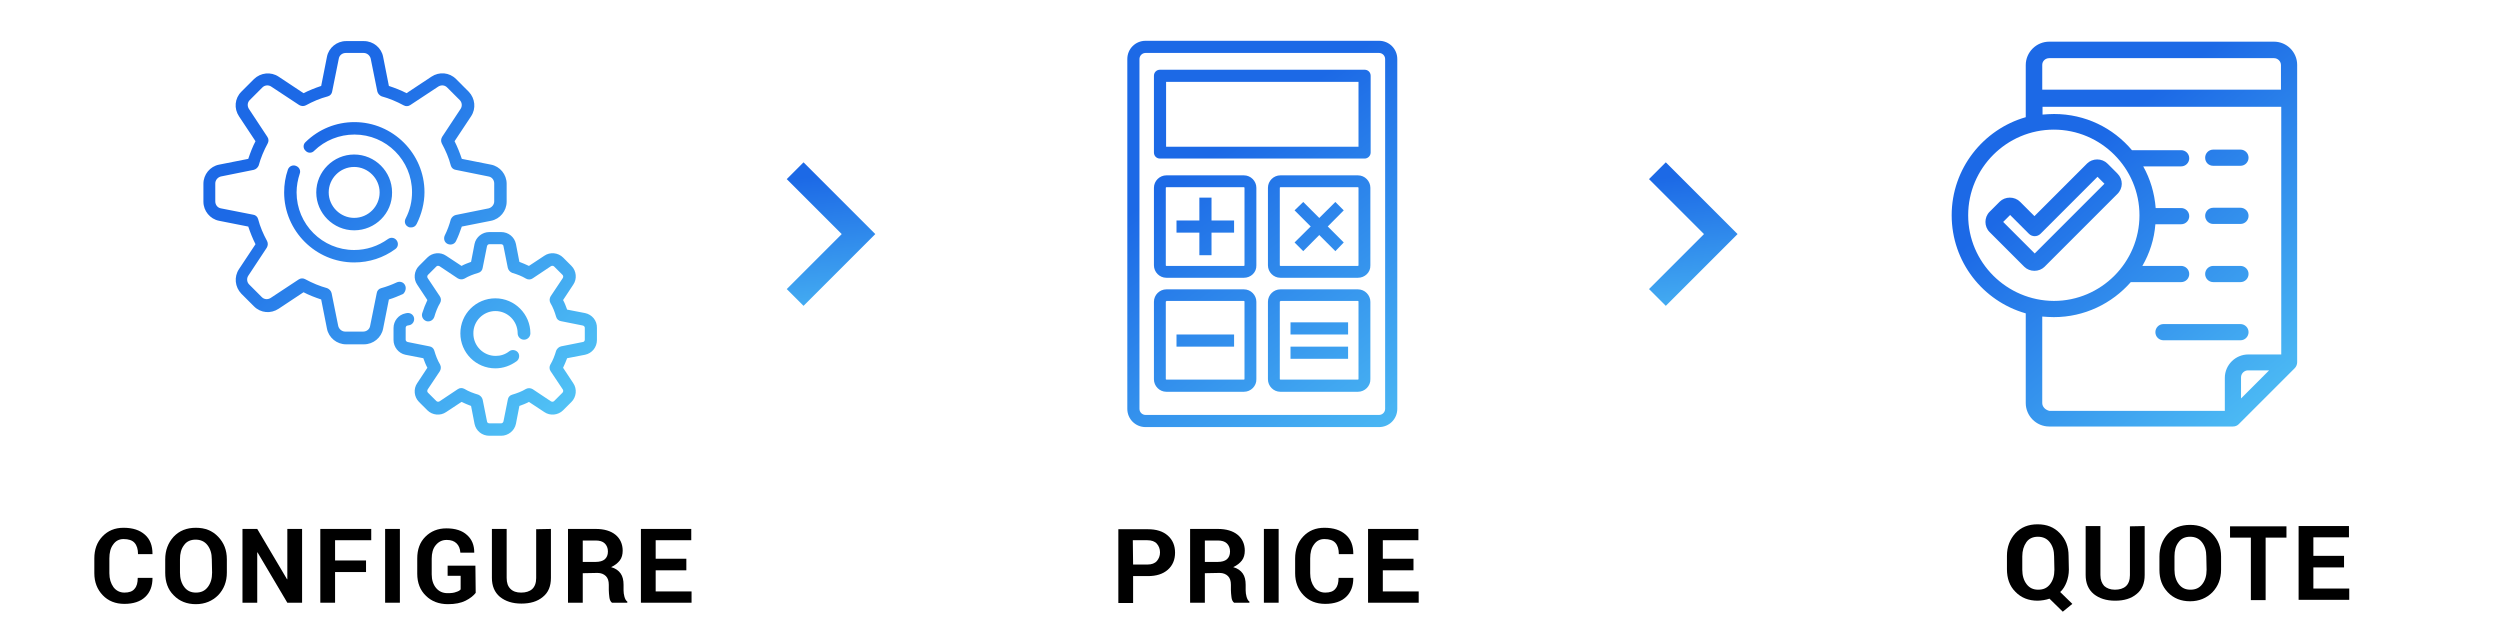 <svg xmlns="http://www.w3.org/2000/svg" xmlns:xlink="http://www.w3.org/1999/xlink" id="Layer_1" x="0px" y="0px" viewBox="0 0 864 217" style="enable-background:new 0 0 864 217;" xml:space="preserve"><style type="text/css">	.st0{fill:url(#SVGID_1_);}	.st1{fill:url(#SVGID_2_);}	.st2{fill:url(#SVGID_3_);}	.st3{fill:url(#SVGID_4_);}	.st4{fill:url(#SVGID_5_);}	.st5{fill:url(#SVGID_6_);}	.st6{fill:url(#SVGID_7_);}	.st7{fill:url(#SVGID_8_);}	.st8{fill:url(#SVGID_9_);}	.st9{fill:url(#SVGID_10_);}	.st10{fill:url(#SVGID_11_);}	.st11{fill:url(#SVGID_12_);}	.st12{fill:url(#SVGID_13_);}	.st13{fill:url(#SVGID_14_);}	.st14{fill:url(#SVGID_15_);}	.st15{fill:url(#SVGID_16_);}	.st16{fill:url(#SVGID_17_);}	.st17{fill:url(#SVGID_18_);}	.st18{fill:url(#SVGID_19_);}	.st19{fill:url(#SVGID_20_);}	.st20{fill:url(#SVGID_21_);}	.st21{fill:url(#SVGID_22_);}</style><g>			<linearGradient id="SVGID_1_" gradientUnits="userSpaceOnUse" x1="582.162" y1="117.301" x2="588.162" y2="58.634" gradientTransform="matrix(1 0 0 -1 0 178)">		<stop offset="0" style="stop-color:#1C69E6"></stop>		<stop offset="1" style="stop-color:#50C1F5"></stop>	</linearGradient>	<path class="st0" d="M575.7,56.1l-5.8,5.8l19,19l-19,19l5.8,5.8l24.8-24.8L575.7,56.1z"></path></g><g>			<linearGradient id="SVGID_2_" gradientUnits="userSpaceOnUse" x1="284.162" y1="117.302" x2="290.162" y2="58.635" gradientTransform="matrix(1 0 0 -1 0 178)">		<stop offset="0" style="stop-color:#1C69E6"></stop>		<stop offset="1" style="stop-color:#50C1F5"></stop>	</linearGradient>	<path class="st1" d="M277.7,56.1l-5.8,5.8l19,19l-19,19l5.8,5.8l24.8-24.8L277.7,56.1z"></path></g><g>			<linearGradient id="SVGID_3_" gradientUnits="userSpaceOnUse" x1="105.848" y1="128.89" x2="193.848" y2="37.557" gradientTransform="matrix(1 0 0 -1 0 178)">		<stop offset="0" style="stop-color:#1C69E6"></stop>		<stop offset="1" style="stop-color:#50C1F5"></stop>	</linearGradient>	<path class="st2" d="M103.6,60c-0.7,2.1-1.1,4.3-1.1,6.5c0,11,8.9,19.9,19.9,19.9c4.2,0,8.2-1.3,11.7-3.8c1-0.7,2.3-0.5,3,0.5  s0.5,2.3-0.5,3c-4.1,3-9,4.6-14.2,4.6c-13.3,0-24.2-10.9-24.2-24.2c0-2.7,0.4-5.3,1.3-7.9c0.4-1.1,1.6-1.7,2.7-1.3  C103.4,57.7,104,58.9,103.6,60z M141.1,78.4c0.3,0.2,0.6,0.2,1,0.2c0.8,0,1.5-0.4,1.9-1.2c1.7-3.4,2.7-7.2,2.7-11  c0-13.3-10.9-24.2-24.2-24.2c-6.3,0-12.3,2.4-16.9,6.9c-0.9,0.8-0.9,2.2,0,3c0.8,0.9,2.2,0.9,3,0c3.7-3.6,8.7-5.6,13.9-5.6  c11,0,19.9,8.9,19.9,19.9c0,3.2-0.7,6.2-2.2,9.1C139.6,76.6,140,77.9,141.1,78.4z M140,98.6c-0.5-1.1-1.8-1.5-2.9-1  c-1.7,0.8-3.6,1.5-5.4,2c-0.8,0.2-1.4,0.9-1.5,1.7l-2.3,11.4c-0.2,1.1-1.2,1.9-2.4,1.9h-6.2c-1.1,0-2.1-0.8-2.4-1.9l-2.3-11.4  c-0.2-0.8-0.8-1.4-1.5-1.7c-2.6-0.7-5.2-1.8-7.6-3.1c-0.7-0.4-1.6-0.4-2.3,0.1l-9.7,6.4c-1,0.6-2.2,0.5-3-0.3l-4.4-4.4  c-0.8-0.8-0.9-2.1-0.3-3l6.4-9.7c0.4-0.7,0.5-1.5,0.1-2.3c-1.3-2.4-2.4-4.9-3.1-7.6c-0.2-0.8-0.9-1.4-1.7-1.5L76.3,72  c-1.1-0.2-1.9-1.2-1.9-2.4v-6.2c0-1.1,0.8-2.1,1.9-2.4l11.4-2.3c0.8-0.2,1.4-0.8,1.7-1.5c0.7-2.6,1.8-5.2,3.1-7.6  c0.4-0.7,0.4-1.6-0.1-2.3L86,37.6c-0.6-1-0.5-2.2,0.3-3l4.4-4.4c0.8-0.8,2.1-0.9,3-0.3l9.7,6.4c0.7,0.4,1.5,0.5,2.3,0.1  c2.4-1.3,4.9-2.4,7.6-3.1c0.8-0.2,1.4-0.9,1.5-1.7l2.3-11.4c0.2-1.1,1.2-1.9,2.4-1.9h6.2c1.1,0,2.1,0.8,2.4,1.9l2.3,11.4  c0.2,0.8,0.8,1.4,1.5,1.7c2.6,0.7,5.2,1.8,7.6,3.1c0.7,0.4,1.6,0.4,2.3-0.1l9.7-6.4c1-0.6,2.2-0.5,3,0.3l4.4,4.4  c0.8,0.8,0.9,2.1,0.3,3l-6.4,9.7c-0.4,0.7-0.5,1.5-0.1,2.3c1.3,2.4,2.4,4.9,3.1,7.6c0.2,0.8,0.9,1.4,1.7,1.5l11.4,2.3  c1.1,0.2,1.9,1.2,1.9,2.4v6.2c0,1.1-0.8,2.1-1.9,2.4l-11.4,2.3c-0.8,0.2-1.4,0.8-1.7,1.5c-0.5,1.9-1.2,3.8-2.1,5.6  c-0.5,1.1-0.1,2.4,1,2.9s2.4,0.1,2.9-1c0.8-1.6,1.4-3.3,2-5l10.1-2c3.1-0.6,5.4-3.4,5.4-6.6v-6.2c0-3.2-2.3-6-5.4-6.6l-10.1-2  c-0.7-2.1-1.5-4.1-2.5-6.1l5.7-8.6c1.8-2.7,1.4-6.2-0.8-8.5l-4.4-4.4c-2.3-2.3-5.8-2.6-8.5-0.8l-8.6,5.7c-1.9-1-4-1.8-6.1-2.5  l-2-10.1c-0.6-3.1-3.4-5.4-6.6-5.4h-6.2c-3.2,0-6,2.3-6.6,5.4l-2,10.1c-2.1,0.7-4.1,1.5-6.1,2.5l-8.6-5.7c-2.7-1.8-6.2-1.4-8.5,0.8  l-4.4,4.4c-2.3,2.3-2.6,5.8-0.8,8.5l5.7,8.6c-1,1.9-1.8,4-2.5,6.1l-10.1,2c-3.1,0.6-5.4,3.4-5.4,6.6v6.2c0,3.2,2.3,6,5.4,6.6  l10.1,2c0.7,2.1,1.5,4.1,2.5,6.1L82.6,93c-1.8,2.7-1.4,6.2,0.8,8.5l4.4,4.4c2.3,2.3,5.8,2.6,8.5,0.8l8.6-5.7c1.9,1,4,1.8,6.1,2.5  l2,10.1c0.6,3.1,3.4,5.4,6.6,5.4h6.2c3.2,0,6-2.3,6.6-5.4l2-10.1c1.7-0.5,3.3-1.2,4.9-1.9C140.1,100.9,140.5,99.6,140,98.6z   M171.2,107.5c4.3,0,7.7,3.5,7.7,7.7c0,1.2,1,2.2,2.2,2.2s2.2-1,2.2-2.2c0-6.6-5.4-12.1-12.1-12.1s-12.1,5.4-12.1,12.1  s5.4,12.1,12.1,12.1c2.7,0,5.2-0.9,7.4-2.5c0.9-0.7,1.1-2.1,0.4-3c-0.7-0.9-2.1-1.1-3-0.4c-1.4,1.1-3,1.6-4.7,1.6  c-4.3,0-7.7-3.5-7.7-7.7C163.5,111,167,107.5,171.2,107.5z M122.4,79.6c-7.2,0-13.1-5.9-13.1-13.1c0-7.2,5.9-13.1,13.1-13.1  c7.2,0,13.1,5.9,13.1,13.1C135.6,73.7,129.7,79.6,122.4,79.6z M122.4,75.3c4.9,0,8.8-4,8.8-8.8s-4-8.8-8.8-8.8  c-4.9,0-8.8,4-8.8,8.8S117.6,75.3,122.4,75.3z M202.2,108.2L196,107c-0.4-1.1-0.8-2.2-1.4-3.3l3.5-5.3c1.4-2,1.1-4.8-0.6-6.5  l-2.9-2.9c-1.7-1.7-4.5-2-6.5-0.6l-5.3,3.5c-1.1-0.5-2.2-1-3.3-1.4l-1.2-6.2c-0.5-2.4-2.6-4.1-5.1-4.1h-4.1c-2.4,0-4.6,1.7-5.1,4.1  l-1.2,6.2c-1.1,0.4-2.2,0.8-3.3,1.4l-5.3-3.5c-2-1.4-4.8-1.1-6.5,0.6l-2.9,2.9c-1.7,1.7-2,4.5-0.6,6.5l3.5,5.3  c-0.7,1.5-1.3,3-1.8,4.6c-0.3,1.1,0.3,2.3,1.5,2.7c1.1,0.3,2.3-0.3,2.7-1.5c0.5-1.7,1.1-3.3,2-4.8c0.4-0.7,0.4-1.6-0.1-2.3  l-4.2-6.3c-0.2-0.3-0.2-0.8,0.1-1.1l2.9-2.9c0.3-0.3,0.7-0.3,1.1-0.1l6.3,4.2c0.7,0.4,1.5,0.5,2.3,0.1c1.5-0.9,3.1-1.5,4.8-2  c0.8-0.2,1.4-0.9,1.5-1.7l1.5-7.5c0.1-0.4,0.4-0.7,0.8-0.7h4.1c0.4,0,0.8,0.3,0.8,0.7l1.5,7.5c0.2,0.8,0.8,1.4,1.5,1.7  c1.7,0.5,3.3,1.1,4.8,2c0.7,0.4,1.6,0.4,2.3-0.1l6.3-4.2c0.3-0.2,0.8-0.2,1.1,0.1l2.9,2.9c0.3,0.3,0.3,0.7,0.1,1.1l-4.2,6.3  c-0.4,0.7-0.5,1.5-0.1,2.3c0.9,1.5,1.5,3.1,2,4.8c0.2,0.8,0.9,1.4,1.7,1.5l7.5,1.5c0.4,0.1,0.7,0.4,0.7,0.8v4.1  c0,0.4-0.3,0.8-0.7,0.8l-7.5,1.5c-0.8,0.2-1.4,0.8-1.7,1.5c-0.5,1.7-1.1,3.3-2,4.8c-0.4,0.7-0.4,1.6,0.1,2.3l4.2,6.3  c0.2,0.3,0.2,0.8-0.1,1.1l-2.9,2.9c-0.3,0.3-0.7,0.3-1.1,0.1l-6.3-4.2c-0.7-0.4-1.5-0.5-2.3-0.1c-1.5,0.9-3.1,1.5-4.8,2  c-0.8,0.2-1.4,0.9-1.5,1.7l-1.5,7.5c-0.1,0.4-0.4,0.7-0.8,0.7h-4.1c-0.4,0-0.8-0.3-0.8-0.7l-1.5-7.5c-0.2-0.8-0.8-1.4-1.5-1.7  c-1.7-0.5-3.3-1.1-4.8-2c-0.7-0.4-1.6-0.4-2.3,0.1l-6.3,4.2c-0.3,0.2-0.8,0.2-1.1-0.1l-2.9-2.9c-0.3-0.3-0.3-0.7-0.1-1.1l4.2-6.3  c0.4-0.7,0.5-1.5,0.1-2.3c-0.9-1.5-1.5-3.1-2-4.8c-0.2-0.8-0.9-1.4-1.7-1.5l-7.5-1.5c-0.4-0.1-0.7-0.4-0.7-0.8v-4.1  c0-0.4,0.3-0.8,0.7-0.8l0.5-0.1c1.2-0.2,1.9-1.4,1.7-2.5c-0.2-1.2-1.4-1.9-2.5-1.7l-0.5,0.1c-2.4,0.5-4.1,2.6-4.1,5.1v4.1  c0,2.4,1.7,4.6,4.1,5.1l6.2,1.2c0.4,1.1,0.8,2.2,1.4,3.3l-3.5,5.3c-1.4,2-1.1,4.8,0.6,6.5l2.9,2.9c1.7,1.7,4.5,2,6.5,0.6l5.3-3.5  c1.1,0.5,2.2,1,3.3,1.4l1.2,6.2c0.5,2.4,2.6,4.1,5.1,4.1h4.1c2.4,0,4.6-1.7,5.1-4.1l1.2-6.2c1.1-0.4,2.2-0.8,3.3-1.4l5.3,3.5  c2,1.4,4.8,1.1,6.5-0.6l2.9-2.9c1.7-1.7,2-4.5,0.6-6.5l-3.5-5.3c0.5-1.1,1-2.2,1.4-3.3l6.2-1.2c2.4-0.5,4.1-2.6,4.1-5.1v-4.1  C206.4,110.8,204.6,108.7,202.2,108.2z"></path></g><g>			<linearGradient id="SVGID_4_" gradientUnits="userSpaceOnUse" x1="417.377" y1="123.504" x2="491.377" y2="20.171" gradientTransform="matrix(1 0 0 -1 0 178)">		<stop offset="0" style="stop-color:#1C69E6"></stop>		<stop offset="1" style="stop-color:#50C1F5"></stop>	</linearGradient>	<path class="st3" d="M476.6,147.6h-80.7c-3.5,0-6.3-2.8-6.3-6.3V20.4c0-3.5,2.8-6.3,6.3-6.3h80.7c3.5,0,6.3,2.8,6.3,6.3v120.9  C482.9,144.8,480.1,147.6,476.6,147.6z M395.9,18.3c-1.2,0-2.1,1-2.1,2.1v120.9c0,1.2,1,2.1,2.1,2.1h80.7c1.2,0,2.1-1,2.1-2.1V20.4  c0-1.2-1-2.1-2.1-2.1H395.9z"></path>			<linearGradient id="SVGID_5_" gradientUnits="userSpaceOnUse" x1="436.974" y1="137.539" x2="510.974" y2="34.205" gradientTransform="matrix(1 0 0 -1 0 178)">		<stop offset="0" style="stop-color:#1C69E6"></stop>		<stop offset="1" style="stop-color:#50C1F5"></stop>	</linearGradient>	<path class="st4" d="M471.6,54.8h-70.7c-1.2,0-2.1-0.9-2.1-2.1V26.2c0-1.2,0.9-2.1,2.1-2.1h70.7c1.2,0,2.1,0.9,2.1,2.1v26.5  C473.7,53.9,472.7,54.8,471.6,54.8z M403,50.7h66.5V28.3H403V50.7z"></path>			<linearGradient id="SVGID_6_" gradientUnits="userSpaceOnUse" x1="405.529" y1="115.02" x2="479.529" y2="11.686" gradientTransform="matrix(1 0 0 -1 0 178)">		<stop offset="0" style="stop-color:#1C69E6"></stop>		<stop offset="1" style="stop-color:#50C1F5"></stop>	</linearGradient>	<path class="st5" d="M429.9,96h-26.8c-2.4,0-4.3-2-4.3-4.3V64.9c0-2.4,2-4.3,4.3-4.3h26.8c2.4,0,4.3,2,4.3,4.3v26.8  C434.3,94.1,432.3,96,429.9,96z M403.1,64.7c-0.1,0-0.2,0.1-0.2,0.2v26.8c0,0.1,0.1,0.2,0.2,0.2h26.8c0.1,0,0.2-0.1,0.2-0.2V64.9  c0-0.1-0.1-0.2-0.2-0.2H403.1z"></path>			<linearGradient id="SVGID_7_" gradientUnits="userSpaceOnUse" x1="431.573" y1="133.67" x2="505.573" y2="30.337" gradientTransform="matrix(1 0 0 -1 0 178)">		<stop offset="0" style="stop-color:#1C69E6"></stop>		<stop offset="1" style="stop-color:#50C1F5"></stop>	</linearGradient>	<path class="st6" d="M469.3,96h-26.8c-2.4,0-4.3-2-4.3-4.3V64.9c0-2.4,2-4.3,4.3-4.3h26.8c2.4,0,4.3,2,4.3,4.3v26.8  C473.7,94.1,471.7,96,469.3,96z M442.5,64.7c-0.1,0-0.2,0.1-0.2,0.2v26.8c0,0.1,0.1,0.2,0.2,0.2h26.8c0.1,0,0.2-0.1,0.2-0.2V64.9  c0-0.1-0.1-0.2-0.2-0.2H442.5z"></path>			<linearGradient id="SVGID_8_" gradientUnits="userSpaceOnUse" x1="386.878" y1="101.663" x2="460.878" y2="-1.67" gradientTransform="matrix(1 0 0 -1 0 178)">		<stop offset="0" style="stop-color:#1C69E6"></stop>		<stop offset="1" style="stop-color:#50C1F5"></stop>	</linearGradient>	<path class="st7" d="M429.9,135.4h-26.8c-2.4,0-4.3-2-4.3-4.3v-26.8c0-2.4,2-4.3,4.3-4.3h26.8c2.4,0,4.3,2,4.3,4.3V131  C434.3,133.4,432.3,135.4,429.9,135.4z M403.1,104.1c-0.1,0-0.2,0.1-0.2,0.2V131c0,0.1,0.1,0.2,0.2,0.2h26.8c0.1,0,0.2-0.1,0.2-0.2  v-26.8c0-0.1-0.1-0.2-0.2-0.2h-26.8V104.1z"></path>			<linearGradient id="SVGID_9_" gradientUnits="userSpaceOnUse" x1="412.922" y1="120.314" x2="486.922" y2="16.981" gradientTransform="matrix(1 0 0 -1 0 178)">		<stop offset="0" style="stop-color:#1C69E6"></stop>		<stop offset="1" style="stop-color:#50C1F5"></stop>	</linearGradient>	<path class="st8" d="M469.3,135.4h-26.8c-2.4,0-4.3-2-4.3-4.3v-26.8c0-2.4,2-4.3,4.3-4.3h26.8c2.4,0,4.3,2,4.3,4.3V131  C473.7,133.4,471.7,135.4,469.3,135.4z M442.5,104.1c-0.1,0-0.2,0.1-0.2,0.2V131c0,0.1,0.1,0.2,0.2,0.2h26.8c0.1,0,0.2-0.1,0.2-0.2  v-26.8c0-0.1-0.1-0.2-0.2-0.2h-26.8V104.1z"></path>			<linearGradient id="SVGID_10_" gradientUnits="userSpaceOnUse" x1="405.619" y1="115.084" x2="479.619" y2="11.751" gradientTransform="matrix(1 0 0 -1 0 178)">		<stop offset="0" style="stop-color:#1C69E6"></stop>		<stop offset="1" style="stop-color:#50C1F5"></stop>	</linearGradient>	<rect x="414.5" y="68.3" class="st9" width="4.2" height="19.9"></rect>			<linearGradient id="SVGID_11_" gradientUnits="userSpaceOnUse" x1="405.562" y1="115.043" x2="479.562" y2="11.71" gradientTransform="matrix(1 0 0 -1 0 178)">		<stop offset="0" style="stop-color:#1C69E6"></stop>		<stop offset="1" style="stop-color:#50C1F5"></stop>	</linearGradient>	<rect x="406.6" y="76.2" class="st10" width="19.9" height="4.2"></rect>			<linearGradient id="SVGID_12_" gradientUnits="userSpaceOnUse" x1="386.911" y1="101.687" x2="460.911" y2="-1.646" gradientTransform="matrix(1 0 0 -1 0 178)">		<stop offset="0" style="stop-color:#1C69E6"></stop>		<stop offset="1" style="stop-color:#50C1F5"></stop>	</linearGradient>	<rect x="406.6" y="115.6" class="st11" width="19.9" height="4.2"></rect>			<linearGradient id="SVGID_13_" gradientUnits="userSpaceOnUse" x1="414.943" y1="121.762" x2="488.943" y2="18.428" gradientTransform="matrix(1 0 0 -1 0 178)">		<stop offset="0" style="stop-color:#1C69E6"></stop>		<stop offset="1" style="stop-color:#50C1F5"></stop>	</linearGradient>	<rect x="446" y="111.4" class="st12" width="19.9" height="4.2"></rect>			<linearGradient id="SVGID_14_" gradientUnits="userSpaceOnUse" x1="410.967" y1="118.914" x2="484.967" y2="15.581" gradientTransform="matrix(1 0 0 -1 0 178)">		<stop offset="0" style="stop-color:#1C69E6"></stop>		<stop offset="1" style="stop-color:#50C1F5"></stop>	</linearGradient>	<rect x="446" y="119.8" class="st13" width="19.9" height="4.2"></rect>			<linearGradient id="SVGID_15_" gradientUnits="userSpaceOnUse" x1="431.596" y1="133.687" x2="505.596" y2="30.354" gradientTransform="matrix(1 0 0 -1 0 178)">		<stop offset="0" style="stop-color:#1C69E6"></stop>		<stop offset="1" style="stop-color:#50C1F5"></stop>	</linearGradient>	<polygon class="st14" points="450.4,69.8 464.4,83.8 461.5,86.8 447.4,72.7  "></polygon>			<linearGradient id="SVGID_16_" gradientUnits="userSpaceOnUse" x1="431.596" y1="133.687" x2="505.596" y2="30.354" gradientTransform="matrix(1 0 0 -1 0 178)">		<stop offset="0" style="stop-color:#1C69E6"></stop>		<stop offset="1" style="stop-color:#50C1F5"></stop>	</linearGradient>	<polygon class="st15" points="461.5,69.8 464.4,72.7 450.4,86.8 447.4,83.8  "></polygon></g><g>			<linearGradient id="SVGID_17_" gradientUnits="userSpaceOnUse" x1="722.128" y1="127.833" x2="796.128" y2="36.5" gradientTransform="matrix(1 0 0 -1 0 178)">		<stop offset="0" style="stop-color:#1C69E6"></stop>		<stop offset="1" style="stop-color:#50C1F5"></stop>	</linearGradient>	<path class="st16" d="M785.9,14.4h-77.7c-4.4,0-8.1,3.6-8.1,8.1v18c-14.7,4.2-25.6,17.8-25.6,33.9s10.8,29.7,25.6,33.9v31  c0,4.4,3.6,8.1,8.1,8.1h63.5c0.8,0,1.5-0.3,2-0.8l19.4-19.4c0.5-0.5,0.8-1.3,0.8-2V22.4C793.9,18,790.3,14.4,785.9,14.4L785.9,14.4  z M708.2,20.1h77.7c1.3,0,2.4,1.1,2.4,2.4V31h-82.5v-8.6C705.8,21.1,706.9,20.1,708.2,20.1L708.2,20.1z M680.2,74.4  c0-16.3,13.3-29.6,29.6-29.6s29.6,13.3,29.6,29.6S726.1,104,709.8,104C693.5,103.9,680.2,90.7,680.2,74.4L680.2,74.4z M705.8,139.3  v-29.9c1.3,0.1,2.7,0.2,4,0.2c10.6,0,20.1-4.7,26.6-12.1h17.4c1.6,0,2.8-1.3,2.8-2.8c0-1.6-1.3-2.8-2.8-2.8h-13.4  c2.5-4.3,4.1-9.2,4.5-14.4h8.9c1.6,0,2.8-1.3,2.8-2.8c0-1.6-1.3-2.8-2.8-2.8H745c-0.4-5.2-1.9-10.1-4.3-14.4h13.1  c1.6,0,2.8-1.3,2.8-2.8c0-1.6-1.3-2.8-2.8-2.8h-17c-6.5-7.7-16.1-12.5-26.9-12.5c-1.4,0-2.7,0.1-4,0.2v-2.7h82.5v85.6H777  c-4.4,0-8.1,3.6-8.1,8.1V142h-60.6C706.9,141.7,705.8,140.6,705.8,139.3L705.8,139.3z M774.5,137.7v-7.3c0-1.3,1.1-2.4,2.4-2.4h7.3  L774.5,137.7z"></path>			<linearGradient id="SVGID_18_" gradientUnits="userSpaceOnUse" x1="748.658" y1="149.328" x2="822.658" y2="57.995" gradientTransform="matrix(1 0 0 -1 0 178)">		<stop offset="0" style="stop-color:#1C69E6"></stop>		<stop offset="1" style="stop-color:#50C1F5"></stop>	</linearGradient>	<path class="st17" d="M764.9,57.3h9.4c1.6,0,2.8-1.3,2.8-2.8c0-1.6-1.3-2.8-2.8-2.8h-9.4c-1.6,0-2.8,1.3-2.8,2.8  C762.1,56.1,763.3,57.3,764.9,57.3L764.9,57.3z"></path>			<linearGradient id="SVGID_19_" gradientUnits="userSpaceOnUse" x1="738.836" y1="141.371" x2="812.836" y2="50.038" gradientTransform="matrix(1 0 0 -1 0 178)">		<stop offset="0" style="stop-color:#1C69E6"></stop>		<stop offset="1" style="stop-color:#50C1F5"></stop>	</linearGradient>	<path class="st18" d="M764.9,77.4h9.4c1.6,0,2.8-1.3,2.8-2.8c0-1.6-1.3-2.8-2.8-2.8h-9.4c-1.6,0-2.8,1.3-2.8,2.8  C762.1,76.1,763.3,77.4,764.9,77.4L764.9,77.4z"></path>			<linearGradient id="SVGID_20_" gradientUnits="userSpaceOnUse" x1="729.005" y1="133.405" x2="803.005" y2="42.072" gradientTransform="matrix(1 0 0 -1 0 178)">		<stop offset="0" style="stop-color:#1C69E6"></stop>		<stop offset="1" style="stop-color:#50C1F5"></stop>	</linearGradient>	<path class="st19" d="M764.9,97.5h9.4c1.6,0,2.8-1.3,2.8-2.8c0-1.6-1.3-2.8-2.8-2.8h-9.4c-1.6,0-2.8,1.3-2.8,2.8  C762.1,96.2,763.3,97.5,764.9,97.5L764.9,97.5z"></path>			<linearGradient id="SVGID_21_" gradientUnits="userSpaceOnUse" x1="713.981" y1="121.233" x2="787.981" y2="29.899" gradientTransform="matrix(1 0 0 -1 0 178)">		<stop offset="0" style="stop-color:#1C69E6"></stop>		<stop offset="1" style="stop-color:#50C1F5"></stop>	</linearGradient>	<path class="st20" d="M774.3,117.6c1.6,0,2.8-1.3,2.8-2.8c0-1.6-1.3-2.8-2.8-2.8h-26.6c-1.6,0-2.8,1.3-2.8,2.8  c0,1.6,1.3,2.8,2.8,2.8H774.3z"></path>			<linearGradient id="SVGID_22_" gradientUnits="userSpaceOnUse" x1="704.876" y1="113.856" x2="778.876" y2="22.523" gradientTransform="matrix(1 0 0 -1 0 178)">		<stop offset="0" style="stop-color:#1C69E6"></stop>		<stop offset="1" style="stop-color:#50C1F5"></stop>	</linearGradient>	<path class="st21" d="M731.8,60l-3.5-3.5c-0.9-0.9-2.2-1.4-3.5-1.4s-2.6,0.5-3.5,1.4l-18.2,18.2l-5-5c-0.9-0.9-2.2-1.4-3.5-1.4  s-2.6,0.5-3.5,1.4l-3.5,3.5c-1.9,1.9-1.9,5.1,0,7l12,12c0.9,0.9,2.2,1.4,3.5,1.4s2.6-0.5,3.5-1.4l25.1-25.1  C733.8,65.1,733.8,62,731.8,60L731.8,60z M703.2,87.6l-10.9-10.9l2.4-2.4l6.5,6.5c1.1,1.1,2.9,1.1,4,0l19.7-19.7l2.4,2.4  L703.2,87.6z"></path></g><g>	<path d="M52.7,199.7v0.1c0,2.7-0.8,4.9-2.5,6.5s-4.1,2.4-7.2,2.4c-3.1,0-5.6-1-7.5-3s-2.9-4.5-2.9-7.6V193c0-3.1,0.9-5.6,2.8-7.6  c1.9-2,4.3-3,7.3-3c3.2,0,5.6,0.8,7.4,2.4c1.8,1.6,2.6,3.8,2.6,6.6v0.1h-5c0-1.7-0.4-3-1.2-3.9s-2.1-1.3-3.8-1.3  c-1.5,0-2.7,0.6-3.6,1.9c-0.9,1.2-1.3,2.8-1.3,4.8v5.1c0,2,0.5,3.5,1.4,4.8c0.9,1.2,2.2,1.9,3.8,1.9s2.8-0.4,3.5-1.3  c0.8-0.9,1.1-2.1,1.1-3.8H52.7z"></path>	<path d="M78.4,197.9c0,3.1-1,5.7-3,7.8c-2,2-4.6,3.1-7.7,3.1s-5.7-1-7.7-3.1c-2-2-2.9-4.6-2.9-7.8v-4.6c0-3.1,1-5.7,2.9-7.8  c2-2.1,4.5-3.1,7.7-3.1c3.2,0,5.7,1,7.7,3.1s3,4.6,3,7.8V197.9z M73.2,193.3c0-2-0.5-3.6-1.5-4.9s-2.4-1.9-4.1-1.9s-3.1,0.6-4,1.9  c-1,1.3-1.4,2.9-1.4,4.9v4.6c0,2,0.5,3.7,1.5,5s2.3,1.9,4,1.9c1.8,0,3.1-0.6,4.1-1.9s1.5-2.9,1.5-5L73.2,193.3L73.2,193.3z"></path>	<path d="M104.4,208.3h-5.1L89,190.9h-0.1v17.4h-5.1v-25.5h5.1l10.3,17.4h0.1v-17.4h5.1V208.3z"></path>	<path d="M126.5,197.7h-10.7v10.6h-5.1v-25.5h17.6v3.9h-12.5v7h10.7V197.7z"></path>	<path d="M138.2,208.3h-5.1v-25.5h5.1V208.3z"></path>	<path d="M164.4,204.9c-0.8,1-1.9,1.9-3.5,2.7c-1.6,0.8-3.6,1.2-6.1,1.2c-3.1,0-5.7-1-7.6-2.9c-2-1.9-3-4.5-3-7.6V193  c0-3.1,0.9-5.6,2.8-7.5c1.9-1.9,4.3-2.9,7.3-2.9c3.1,0,5.5,0.8,7.1,2.3c1.7,1.5,2.5,3.5,2.5,6v0.1h-4.8c-0.1-1.4-0.5-2.4-1.3-3.2  s-1.9-1.2-3.4-1.2c-1.6,0-2.8,0.6-3.8,1.8s-1.4,2.8-1.4,4.7v5.4c0,1.9,0.5,3.5,1.5,4.7s2.3,1.8,4,1.8c1.2,0,2.2-0.1,2.9-0.4  c0.7-0.2,1.3-0.5,1.6-0.9V199h-4.5v-3.5h9.6L164.4,204.9L164.4,204.9z"></path>	<path d="M190.4,182.8v16.9c0,2.9-0.9,5.1-2.8,6.6c-1.9,1.6-4.4,2.3-7.4,2.3c-3.1,0-5.5-0.8-7.4-2.3c-1.9-1.6-2.8-3.8-2.8-6.6v-16.9  h5.1v16.9c0,1.7,0.4,2.9,1.3,3.8s2.1,1.3,3.7,1.3c1.6,0,2.9-0.4,3.8-1.2c0.9-0.8,1.4-2.1,1.4-3.8v-16.9L190.4,182.8L190.4,182.8z"></path>	<path d="M201.4,198.1v10.2h-5.1v-25.5h9.6c2.9,0,5.2,0.7,6.8,2s2.5,3.2,2.5,5.5c0,1.3-0.3,2.5-1,3.4s-1.7,1.7-3,2.3  c1.5,0.4,2.6,1.2,3.3,2.2s1,2.3,1,3.9v1.9c0,0.7,0.1,1.5,0.3,2.2s0.5,1.4,1,1.7v0.4h-5.3c-0.5-0.4-0.8-1-0.9-1.9  c-0.1-0.9-0.2-1.7-0.2-2.5v-1.8c0-1.3-0.3-2.3-1-3s-1.7-1.1-2.9-1.1L201.4,198.1L201.4,198.1z M201.4,194.2h4.4  c1.4,0,2.5-0.3,3.2-0.9s1.1-1.5,1.1-2.7s-0.4-2.1-1.1-2.8s-1.8-1-3.1-1h-4.5L201.4,194.2L201.4,194.2z"></path>	<path d="M237.2,197.1h-10.6v7.3H239v3.9h-17.5v-25.5h17.4v3.9h-12.3v6.4h10.6L237.2,197.1L237.2,197.1z"></path></g><g>	<path d="M391.6,199.1v9.3h-5.1v-25.5h10.2c2.9,0,5.2,0.7,6.9,2.2c1.7,1.5,2.5,3.5,2.5,5.9c0,2.4-0.8,4.4-2.5,5.9s-4,2.2-6.9,2.2  H391.6z M391.6,195.1h5c1.4,0,2.5-0.4,3.2-1.2c0.7-0.8,1.1-1.8,1.1-3s-0.4-2.2-1.1-3s-1.8-1.2-3.3-1.2h-5L391.6,195.1L391.6,195.1z  "></path>	<path d="M416.4,198.1v10.2h-5.1v-25.5h9.6c2.9,0,5.2,0.7,6.8,2c1.6,1.3,2.5,3.2,2.5,5.5c0,1.3-0.3,2.5-1,3.4s-1.7,1.7-3,2.3  c1.5,0.4,2.6,1.2,3.3,2.2s1,2.3,1,3.9v1.9c0,0.7,0.1,1.5,0.3,2.2s0.5,1.4,1,1.7v0.4h-5.3c-0.5-0.4-0.8-1-0.9-1.9s-0.2-1.7-0.2-2.5  v-1.8c0-1.3-0.3-2.3-1-3s-1.7-1.1-2.9-1.1L416.4,198.1L416.4,198.1z M416.4,194.2h4.4c1.4,0,2.5-0.3,3.2-0.9s1.1-1.5,1.1-2.7  s-0.4-2.1-1.1-2.8s-1.8-1-3.1-1h-4.5V194.2z"></path>	<path d="M441.9,208.3h-5.1v-25.5h5.1V208.3z"></path>	<path d="M467.7,199.7v0.1c0,2.7-0.8,4.9-2.5,6.5s-4.1,2.4-7.2,2.4s-5.6-1-7.5-3s-2.9-4.5-2.9-7.6V193c0-3.1,0.9-5.6,2.8-7.6  s4.3-3,7.3-3c3.2,0,5.6,0.8,7.4,2.4c1.8,1.6,2.6,3.8,2.6,6.6v0.1h-5c0-1.7-0.4-3-1.2-3.9c-0.8-0.9-2.1-1.3-3.8-1.3  c-1.5,0-2.7,0.6-3.6,1.9c-0.9,1.2-1.3,2.8-1.3,4.8v5.1c0,2,0.5,3.5,1.4,4.8c0.9,1.2,2.2,1.9,3.8,1.9c1.6,0,2.8-0.4,3.5-1.3  c0.8-0.9,1.1-2.1,1.1-3.8H467.7z"></path>	<path d="M488.5,197.1h-10.6v7.3h12.4v3.9h-17.5v-25.5h17.4v3.9h-12.3v6.4h10.6V197.1z"></path></g><g>	<path d="M715,196.9c0,1.5-0.3,3-0.8,4.3s-1.2,2.5-2.2,3.4l4.2,4.1l-3.3,2.7l-4.6-4.5c-0.6,0.2-1.3,0.4-2,0.5s-1.4,0.2-2.1,0.2  c-3.1,0-5.7-1-7.7-3.1c-2-2-2.9-4.6-2.9-7.8v-4.6c0-3.1,1-5.7,2.9-7.8c2-2.1,4.5-3.1,7.7-3.1s5.7,1,7.7,3.1s3,4.6,3,7.8L715,196.9  L715,196.9z M709.9,192.3c0-2-0.5-3.6-1.5-4.9s-2.4-1.9-4.1-1.9s-3.1,0.6-4,1.9s-1.4,2.9-1.4,4.9v4.6c0,2,0.5,3.7,1.5,5  s2.3,1.9,4,1.9c1.8,0,3.1-0.6,4.1-1.9s1.5-2.9,1.5-5L709.9,192.3L709.9,192.3z"></path>	<path d="M741.2,181.8v16.9c0,2.9-0.9,5.1-2.8,6.6c-1.9,1.6-4.4,2.3-7.4,2.3c-3.1,0-5.5-0.8-7.4-2.3c-1.9-1.6-2.8-3.8-2.8-6.6v-16.9  h5.1v16.9c0,1.7,0.5,2.9,1.3,3.8c0.9,0.8,2.1,1.3,3.7,1.3c1.6,0,2.9-0.4,3.8-1.2c0.9-0.8,1.4-2.1,1.4-3.8v-16.9L741.2,181.8  L741.2,181.8z"></path>	<path d="M767.6,196.9c0,3.1-1,5.7-3,7.8c-2,2-4.6,3.1-7.7,3.1c-3.1,0-5.7-1-7.7-3.1s-2.9-4.6-2.9-7.8v-4.6c0-3.1,1-5.7,2.9-7.8  s4.5-3.1,7.7-3.1s5.7,1,7.7,3.1s3,4.6,3,7.8V196.9z M762.5,192.3c0-2-0.5-3.6-1.5-4.9s-2.4-1.9-4.1-1.9s-3.1,0.6-4,1.9  c-1,1.3-1.4,2.9-1.4,4.9v4.6c0,2,0.5,3.7,1.5,5s2.3,1.9,4,1.9c1.8,0,3.1-0.6,4.1-1.9s1.5-2.9,1.5-5L762.5,192.3L762.5,192.3z"></path>	<path d="M790.2,185.8H783v21.6h-5.1v-21.6h-7.2v-3.9h19.5V185.8z"></path>	<path d="M810.1,196.1h-10.6v7.3h12.4v3.9h-17.5v-25.5h17.4v3.9h-12.3v6.4h10.6L810.1,196.1L810.1,196.1z"></path></g></svg>